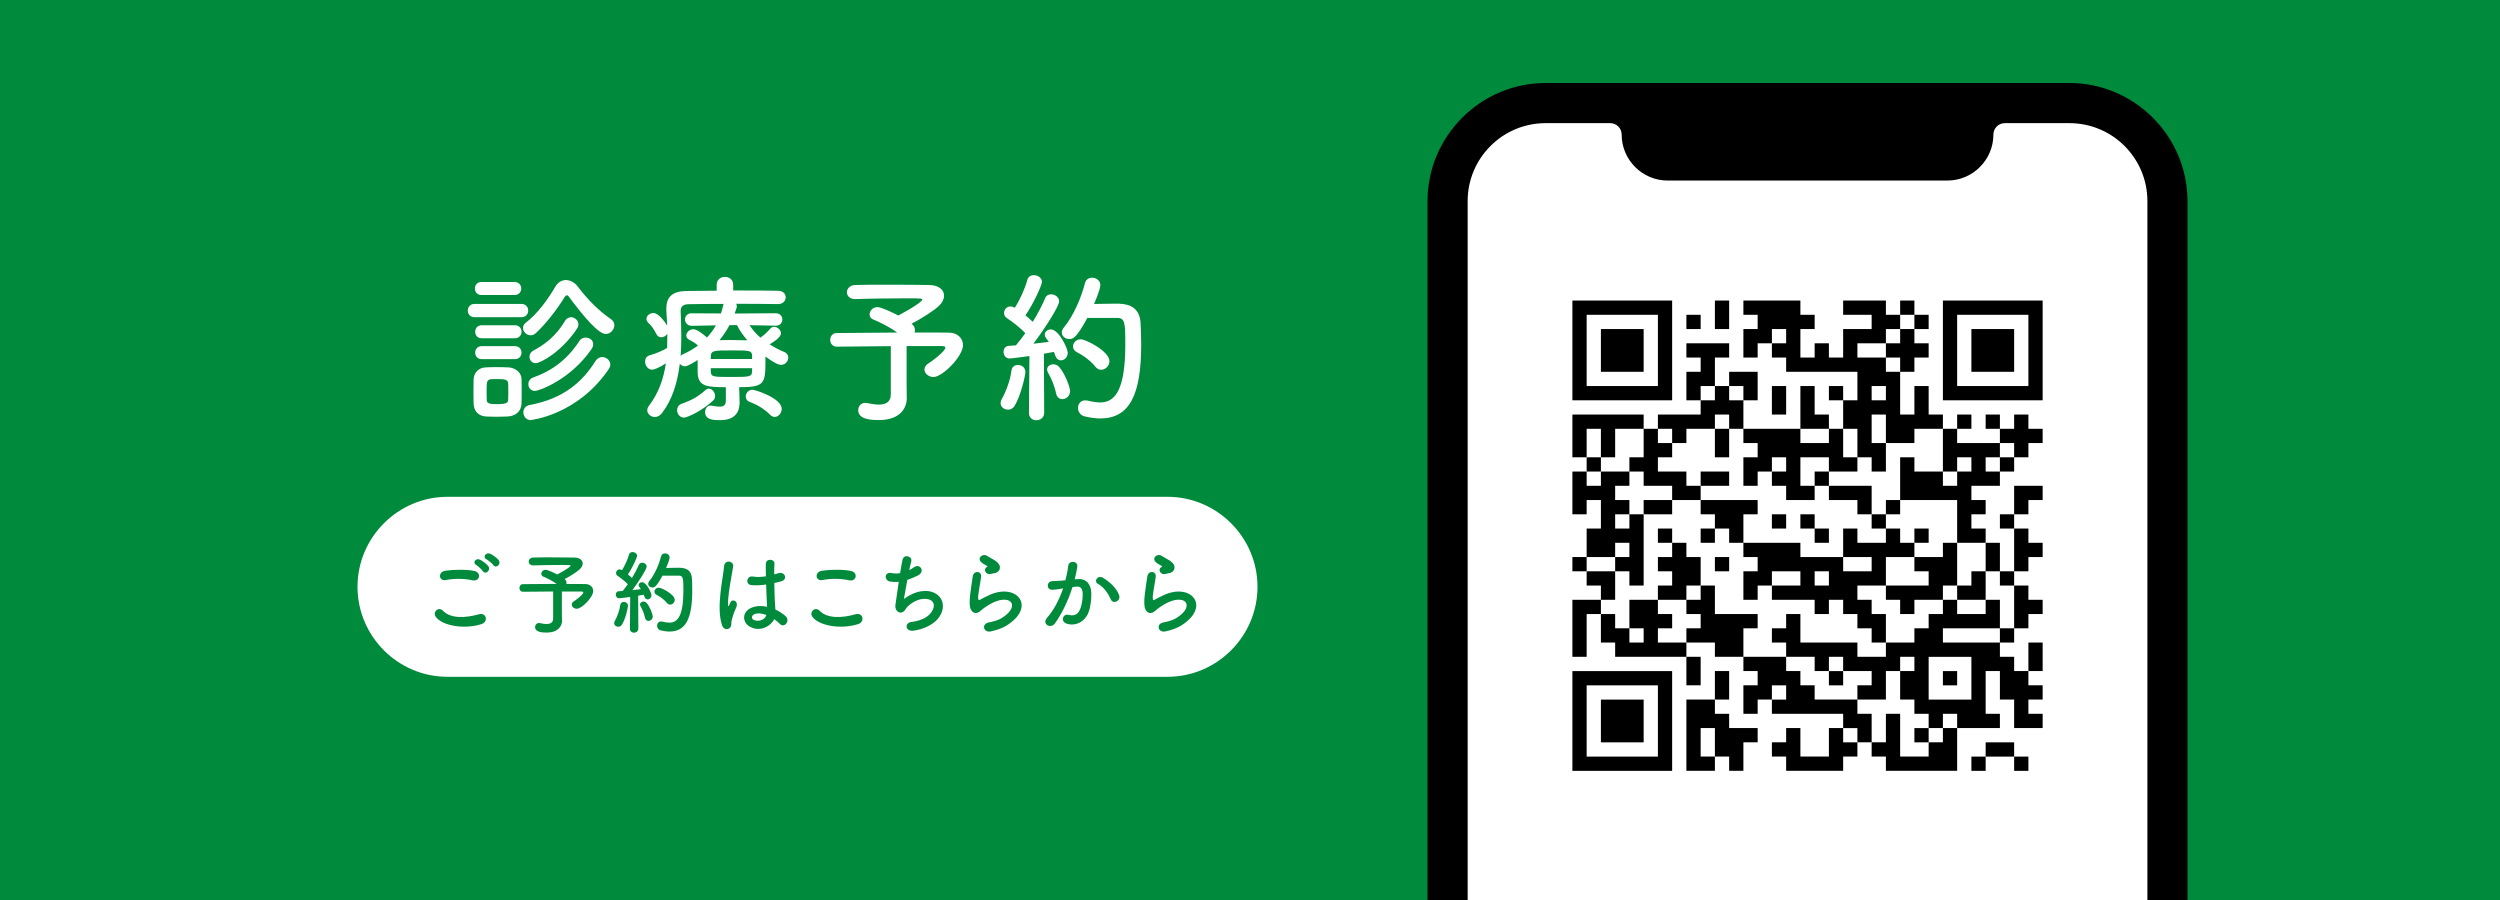 <?xml version="1.0" encoding="UTF-8"?>
<svg id="_レイヤー_1" data-name="レイヤー 1" xmlns="http://www.w3.org/2000/svg" width="500" height="180" xmlns:xlink="http://www.w3.org/1999/xlink" viewBox="0 0 500 180">
  <defs>
    <style>
      .cls-1 {
        clip-path: url(#clippath);
      }

      .cls-2 {
        fill: none;
      }

      .cls-2, .cls-3, .cls-4, .cls-5 {
        stroke-width: 0px;
      }

      .cls-3 {
        fill: #008a3b;
      }

      .cls-4 {
        fill: #000;
      }

      .cls-5 {
        fill: #fff;
      }
    </style>
    <clipPath id="clippath">
      <rect class="cls-2" x="266.5" y="11.11" width="190" height="168.89"/>
    </clipPath>
  </defs>
  <rect class="cls-3" width="500" height="180"/>
  <g>
    <g>
      <path class="cls-5" d="M94.95,63.44c-.94,0-1.39-.65-1.39-1.33s.45-1.33,1.39-1.33h9.3c.94,0,1.39.65,1.39,1.33s-.45,1.33-1.39,1.33h-9.3ZM101.62,83.29c-.68.03-1.49.06-2.3.06s-1.55-.03-2.2-.06c-1.46-.1-2.36-1.13-2.4-2.56,0-.84-.03-1.68-.03-2.49s.03-1.59.03-2.3c.03-1.23.81-2.36,2.36-2.46.62-.03,1.33-.06,2.07-.06.91,0,1.81.03,2.56.06,1.23.06,2.56.91,2.59,2.3.03.75.03,1.62.03,2.49s0,1.72-.03,2.43c-.03,1.46-1.07,2.49-2.69,2.59ZM96.28,59c-.87,0-1.3-.65-1.3-1.3s.42-1.3,1.3-1.3h6.64c.87,0,1.33.65,1.33,1.3s-.45,1.3-1.33,1.3h-6.64ZM96.34,67.65c-.88,0-1.3-.65-1.3-1.3s.42-1.3,1.3-1.3h6.64c.88,0,1.33.65,1.33,1.3s-.45,1.3-1.33,1.3h-6.64ZM96.34,71.83c-.88,0-1.3-.65-1.3-1.3s.42-1.3,1.3-1.3h6.64c.88,0,1.33.65,1.33,1.3s-.45,1.3-1.33,1.3h-6.64ZM101.66,78.37c0-.62,0-1.23-.03-1.68-.06-.78-.62-.88-2.14-.88-.45,0-.91,0-1.26.03-.91.06-.91.62-.91,2.49,0,.62.03,1.23.03,1.72.03.62.55.78,2.04.78,1.81,0,2.2-.26,2.24-.81.03-.45.03-1.07.03-1.65ZM113.74,59.29c-.1-.16-.23-.23-.36-.23-.16,0-.29.1-.39.26-1.59,2.59-3.85,5.48-5.8,7.29-.36.32-.71.45-1.07.45-.81,0-1.52-.71-1.52-1.46,0-.39.16-.75.58-1.07,2.4-1.85,4.47-4.76,5.9-7.22.52-.87,1.3-1.3,2.11-1.3s1.72.45,2.36,1.3c2.01,2.62,4.08,4.76,6.67,6.54.45.32.65.74.65,1.2,0,.88-.78,1.75-1.72,1.75-1.39,0-4.15-3.11-7.42-7.52ZM106.13,84.01c-.91,0-1.46-.78-1.46-1.55,0-.65.39-1.3,1.26-1.46,6.8-1.26,10.56-4.63,13.18-8.81.36-.55.84-.78,1.33-.78.81,0,1.62.65,1.62,1.49,0,.29-.1.62-.32.94-6.28,9.23-15.58,10.17-15.61,10.17ZM106.97,78.18c-.84,0-1.3-.68-1.3-1.36,0-.52.29-1.07.91-1.3,3.95-1.39,6.96-3.73,9.27-7.29.32-.52.81-.71,1.3-.71.78,0,1.49.52,1.49,1.33,0,.29-.1.65-.36,1-4.15,6.03-10.4,8.33-11.31,8.33ZM107.13,72.64c-.78,0-1.23-.65-1.23-1.3,0-.45.23-.94.78-1.23,2.4-1.26,4.57-3.01,6.28-5.86.32-.58.81-.81,1.26-.81.74,0,1.46.65,1.46,1.43,0,.26-.06.55-.26.84-3.11,4.7-7.35,6.93-8.29,6.93Z"/>
      <path class="cls-5" d="M147.86,78.14c0,.68.06,1.68.06,2.46-.03,1.81-.91,3.43-3.89,3.43-1.26,0-3.01-.03-3.01-1.59,0-.68.39-1.33,1.1-1.33.1,0,.16.03.23.03.62.1,1.17.19,1.59.19.78,0,1.23-.29,1.23-1.23v-2.66c-3.89,0-5.54-.19-5.64-2.88v-2.56c-.65.42-1.98,1.26-2.53,1.26-.45,0-.81-.23-1.04-.52-.45,3.73-1.49,7.19-3.56,9.88-.42.55-.94.78-1.43.78-.81,0-1.52-.62-1.52-1.36,0-.26.1-.55.29-.81,2.01-2.62,2.98-5.51,3.43-8.55-1.33.88-2.4,1.26-2.72,1.26-.88,0-1.43-.84-1.43-1.62,0-.55.26-1.07.91-1.26,1.36-.39,2.43-.84,3.5-1.46.03-.68.03-1.33.03-2.01v-.84c-.26.45-.75.71-1.2.71-.39,0-.78-.19-1-.68-.45-.91-1.04-1.72-1.52-2.14-.32-.29-.45-.58-.45-.87,0-.65.71-1.17,1.39-1.17,1.1,0,2.46,2.01,2.75,2.53-.03-1-.1-2.01-.16-3.01v-.42c0-2.4,1.3-3.47,4.08-3.5,1.65-.03,3.76-.03,5.99-.06v-1.17c0-1.07.81-1.59,1.65-1.59s1.65.52,1.65,1.59v1.13c3.34,0,6.64,0,9.01.06,1.04.03,1.49.68,1.49,1.3,0,.68-.52,1.36-1.49,1.36h-.03c-2.27-.03-5.35-.06-8.39-.06.1.16.13.29.13.49,0,.1,0,.19-.03.29l-.39,1.17,8.2-.06c.87,0,1.33.62,1.33,1.23,0,.65-.45,1.26-1.3,1.26h-.03l-5.25-.1c.65.94,1.36,1.78,2.2,2.49.75-.52,1.49-1.23,1.94-1.78.23-.26.52-.39.78-.39.71,0,1.39.65,1.39,1.33,0,.84-1.91,1.98-2.27,2.17.94.62,1.91,1.13,2.95,1.55.55.23.78.68.78,1.1,0,.71-.58,1.46-1.43,1.46-.62,0-1.36-.39-3.14-1.65v.97c0,4.5-.26,5.15-5.25,5.15v.68ZM136.78,83.52c-.84,0-1.36-.78-1.36-1.49,0-.52.26-1.04.87-1.26,1.94-.68,3.24-1.36,4.79-2.75.23-.19.45-.29.68-.29.65,0,1.26.71,1.26,1.46,0,.32-.1.65-.39.91-2.14,2.04-5.18,3.43-5.86,3.43ZM138.33,65.15h-.03c-.84,0-1.3-.65-1.3-1.26s.42-1.23,1.33-1.23l5.86.03c.16-.52.32-1,.42-1.52.03-.16.06-.29.13-.39-2.75,0-5.31.03-7.06.06-1.07.03-1.55.49-1.55,1.33v.1c.06,1.62.13,3.27.13,4.96,0,1.33-.03,2.62-.13,3.92.1-.1.23-.19.39-.26,1.17-.52,2.2-1.13,3.08-1.78-.58-.52-1.07-.81-1.72-1.13-.45-.23-.62-.55-.62-.87,0-.62.65-1.26,1.39-1.26s1.81.84,2.75,1.65c.71-.78,1.33-1.59,1.78-2.43l-4.86.1ZM150.42,71.15c-.03-1.07-.62-1.07-3.92-1.07-3.66,0-4.28,0-4.34,1.17v.55h8.26v-.65ZM150.42,73.64h-8.26v.75c.1,1,.52,1,4.08,1s4.11,0,4.18-1.07v-.68ZM145.91,65.02c-.58,1.07-1.23,2.07-2.01,3.01.75,0,1.49-.03,2.27-.03,1.07,0,2.17.03,3.3.06-.84-.97-1.59-2.01-2.07-3.04h-1.49ZM154.04,82.97c-1.13-1.17-2.69-2.07-4.08-2.59-.58-.19-.81-.65-.81-1.07,0-.68.55-1.36,1.33-1.36.58,0,5.86,1.68,5.86,3.82,0,.84-.65,1.62-1.39,1.62-.29,0-.62-.13-.91-.42Z"/>
      <path class="cls-5" d="M181.36,79.54v.06c0,2.14-1.46,4.41-5.57,4.41-1.3,0-4.15-.03-4.15-1.98,0-.75.52-1.46,1.43-1.46.13,0,.29.03.45.06.88.19,1.62.29,2.24.29,1.68,0,2.4-.75,2.4-2.04v-9.65c-4.24.03-8.62.06-10.79.1h-.03c-.84,0-1.3-.68-1.3-1.36s.45-1.36,1.3-1.36c2.33-.03,7.35-.06,12.12-.1-1.39-1-3.4-2.04-4.7-2.56-.62-.23-.84-.65-.84-1.1,0-.68.65-1.43,1.56-1.43.78,0,3.08,1.1,4.18,1.68.06-.03,4.79-2.53,4.79-3.21,0-.16-.13-.23-2.95-.23-3.08,0-7.94.06-10.43.16h-.1c-1.04,0-1.59-.68-1.59-1.36s.55-1.43,1.65-1.46c1.52-.06,3.85-.06,6.25-.06,3.3,0,6.77.03,8.52.06,1.98.03,3.01.97,3.01,2.14,0,.65-.32,1.36-1,2.01-.87.87-3.47,2.56-5.51,3.6.06.06.13.13.19.16.36.32.49.71.49,1.1,0,.16,0,.32-.06.49,3.21,0,5.9,0,6.93.03,1.65.03,2.75,1.13,2.75,2.49,0,2.23-4.08,6.38-5.9,6.38-1.04,0-1.81-.75-1.81-1.52,0-.42.26-.87.84-1.23.71-.42,3.34-2.43,3.34-3.11,0-.19-.19-.32-.62-.32h-7.13v7.39l.03,2.92Z"/>
      <path class="cls-5" d="M201.58,81.93c-.75,0-1.46-.52-1.46-1.3,0-.26.06-.52.23-.81.84-1.46,1.72-3.82,1.94-5.7.1-.78.68-1.13,1.3-1.13.75,0,1.49.52,1.49,1.43,0,.62-.91,4.76-2.17,6.77-.32.52-.81.75-1.33.75ZM205.79,82.55l.1-11.34s-3.6.49-3.98.49c-.78,0-1.2-.68-1.2-1.33,0-.58.36-1.17,1.04-1.2.42-.03.87-.06,1.43-.1.58-.68,1.23-1.52,1.88-2.43-.97-1.07-2.72-2.4-3.63-2.98-.45-.29-.62-.68-.62-1.07,0-.65.52-1.3,1.26-1.3.23,0,.49.06.75.19l.16.06c.91-1.43,2.04-3.82,2.49-5.57.16-.65.71-.94,1.3-.94.78,0,1.62.55,1.62,1.33,0,.65-1.68,4.37-3.3,6.71.52.42,1.04.88,1.46,1.3,1.04-1.68,1.94-3.43,2.46-4.7.23-.58.71-.81,1.2-.81.81,0,1.62.58,1.62,1.43,0,.91-2.79,5.34-5.15,8.45,1.17-.13,2.27-.26,3.08-.36-.75-1.04-.81-1.13-.81-1.46,0-.58.58-1.04,1.2-1.04,1.62,0,3.4,3.82,3.4,4.67,0,.91-.68,1.52-1.36,1.52-.49,0-.94-.32-1.17-1.04-.06-.23-.13-.42-.23-.65-.49.1-1.2.23-2.01.36l.06,11.79c0,1-.78,1.52-1.56,1.52s-1.49-.49-1.49-1.49v-.03ZM211.2,78.63c-.26-1.39-.97-3.04-1.55-4.02-.16-.26-.23-.49-.23-.71,0-.62.58-1.04,1.23-1.04.42,0,.84.16,1.17.52,1.23,1.36,2.2,4.15,2.2,4.83,0,.97-.78,1.62-1.56,1.62-.55,0-1.1-.36-1.26-1.2ZM217.48,63.57c-2.24,4.15-2.95,4.24-3.6,4.24-.81,0-1.52-.55-1.52-1.33,0-.29.13-.65.42-1,1.94-2.3,3.53-6.12,4.21-8.84.19-.75.78-1.1,1.43-1.1.81,0,1.65.55,1.65,1.46,0,.97-1.2,3.63-1.26,3.79,1.3-.03,3.01-.06,4.34-.06,1.55,0,4.73.03,4.96,3.82.06,1.13.13,2.66.13,4.34,0,10.11-2.33,14.8-8.2,14.8-.97,0-2.01-.16-3.14-.42-.87-.23-1.3-.97-1.3-1.68,0-.78.49-1.52,1.46-1.52.16,0,.32.03.52.06.91.23,1.75.36,2.46.36,3.11,0,5.02-2.75,5.02-11.63,0-4.24-.06-5.28-1.62-5.28h-5.96ZM219.1,73.38c-.87-1.13-2.33-2.24-3.69-2.92-.58-.29-.81-.75-.81-1.17,0-.71.62-1.43,1.52-1.43,1.1,0,5.77,2.43,5.77,4.37,0,.94-.81,1.72-1.65,1.72-.42,0-.81-.16-1.13-.58Z"/>
    </g>
    <path class="cls-5" d="M251.5,117.36c0,9.9-8.1,18-18,18H89.5c-9.9,0-18-8.1-18-18h0c0-9.9,8.1-18,18-18h144c9.9,0,18,8.1,18,18h0Z"/>
    <g>
      <path class="cls-3" d="M87.14,123.35c-.65-.92.52-2.16,1.49-1.17,1.53,1.57,4.45,1.44,7.17.67,1.49-.41,1.93,1.53.47,1.98-3.56,1.12-7.89.27-9.13-1.48ZM89.16,116.01c-1.42.27-1.66-1.64-.05-1.87,1.71-.25,4.25-.27,5.74.05,1.51.32,1.12,2.18-.34,1.87-1.67-.36-3.58-.4-5.35-.05ZM96.58,114.24c-.2-.31-.99-1.04-1.33-1.24-.86-.49-.04-1.48.76-1.06.45.23,1.3.81,1.64,1.28.61.83-.56,1.8-1.06,1.03ZM97.3,111.87c-.88-.47-.07-1.49.74-1.12.47.22,1.31.79,1.67,1.24.63.81-.5,1.8-1.03,1.04-.22-.31-1.04-.99-1.39-1.17Z"/>
      <path class="cls-3" d="M112.42,124.02v.04c0,1.19-.81,2.45-3.1,2.45-.72,0-2.3-.02-2.3-1.1,0-.41.29-.81.79-.81.07,0,.16.02.25.04.49.11.9.16,1.24.16.94,0,1.33-.41,1.33-1.13v-5.37c-2.36.02-4.79.04-6,.05h-.02c-.47,0-.72-.38-.72-.76s.25-.76.72-.76c1.3-.02,4.09-.04,6.73-.05-.77-.56-1.89-1.13-2.61-1.42-.34-.13-.47-.36-.47-.61,0-.38.36-.79.86-.79.43,0,1.71.61,2.32.94.04-.02,2.67-1.4,2.67-1.78,0-.09-.07-.13-1.64-.13-1.71,0-4.41.04-5.8.09h-.05c-.58,0-.88-.38-.88-.76,0-.4.31-.79.92-.81.85-.04,2.14-.04,3.47-.04,1.84,0,3.76.02,4.74.04,1.1.02,1.67.54,1.67,1.19,0,.36-.18.76-.56,1.12-.49.49-1.93,1.42-3.06,2,.04.04.07.07.11.09.2.18.27.4.27.61,0,.09,0,.18-.04.27,1.78,0,3.28,0,3.85.02.92.02,1.53.63,1.53,1.39,0,1.24-2.27,3.55-3.28,3.55-.58,0-1.01-.41-1.01-.85,0-.23.14-.49.47-.68.4-.23,1.85-1.35,1.85-1.73,0-.11-.11-.18-.34-.18h-3.96v4.11l.02,1.62Z"/>
      <path class="cls-3" d="M123.65,125.35c-.41,0-.81-.29-.81-.72,0-.14.04-.29.13-.45.47-.81.95-2.12,1.08-3.17.05-.43.38-.63.72-.63.41,0,.83.29.83.79,0,.34-.5,2.65-1.21,3.76-.18.29-.45.42-.74.42ZM125.99,125.69l.05-6.3s-2,.27-2.21.27c-.43,0-.67-.38-.67-.74,0-.32.2-.65.58-.67.23-.02.49-.04.79-.05.32-.38.68-.85,1.04-1.35-.54-.59-1.51-1.33-2.02-1.66-.25-.16-.34-.38-.34-.59,0-.36.29-.72.7-.72.13,0,.27.04.41.11l.09.04c.5-.79,1.13-2.12,1.39-3.1.09-.36.4-.52.72-.52.43,0,.9.31.9.74,0,.36-.94,2.43-1.84,3.73.29.23.58.49.81.72.58-.94,1.08-1.91,1.37-2.61.13-.32.4-.45.67-.45.45,0,.9.32.9.79,0,.5-1.55,2.97-2.86,4.7.65-.07,1.26-.14,1.71-.2-.41-.58-.45-.63-.45-.81,0-.32.32-.58.67-.58.9,0,1.89,2.12,1.89,2.59,0,.5-.38.85-.76.85-.27,0-.52-.18-.65-.58-.04-.13-.07-.23-.13-.36-.27.05-.67.13-1.12.2l.04,6.55c0,.56-.43.85-.86.85s-.83-.27-.83-.83v-.02ZM128.99,123.52c-.14-.77-.54-1.69-.86-2.23-.09-.14-.13-.27-.13-.4,0-.34.32-.58.68-.58.23,0,.47.09.65.29.68.76,1.22,2.3,1.22,2.68,0,.54-.43.9-.86.9-.31,0-.61-.2-.7-.67ZM132.49,115.14c-1.24,2.3-1.64,2.36-2,2.36-.45,0-.85-.31-.85-.74,0-.16.07-.36.23-.56,1.08-1.28,1.96-3.4,2.34-4.92.11-.41.43-.61.79-.61.45,0,.92.31.92.81,0,.54-.67,2.02-.7,2.11.72-.02,1.67-.04,2.41-.04.86,0,2.63.02,2.75,2.12.04.63.07,1.48.07,2.41,0,5.62-1.3,8.23-4.56,8.23-.54,0-1.12-.09-1.75-.23-.49-.12-.72-.54-.72-.94,0-.43.27-.85.81-.85.09,0,.18.02.29.04.5.13.97.2,1.37.2,1.73,0,2.79-1.53,2.79-6.46,0-2.36-.04-2.94-.9-2.94h-3.31ZM133.39,120.6c-.49-.63-1.3-1.24-2.05-1.62-.32-.16-.45-.41-.45-.65,0-.4.34-.79.85-.79.61,0,3.21,1.35,3.21,2.43,0,.52-.45.95-.92.95-.23,0-.45-.09-.63-.32Z"/>
      <path class="cls-3" d="M144.38,124.97c-.58-1.82-.52-4.14-.29-6.32.23-2.18.63-4.2.72-5.37.11-1.46,2-1.1,1.82.04-.13.81-.43,2.38-.67,3.91-.23,1.53-.41,3.04-.34,3.76.04.32.05.38.23.02.05-.11.18-.43.22-.52.41-.86,1.78-.25,1.13,1.1-.23.49-.41.97-.56,1.42s-.25.85-.32,1.13c-.14.5.09,1.01-.36,1.44-.47.43-1.28.36-1.58-.61ZM149.98,125.35c-1.57-.9-1.6-2.95.27-3.78.97-.43,2.07-.45,3.17-.22,0-.29-.04-.56-.05-.9-.05-.74-.09-2.12-.14-3.55-.97.14-1.93.22-2.95.12-1.24-.11-1.03-1.94.36-1.71.79.14,1.66.09,2.54-.05-.02-1.01-.04-1.93-.02-2.48.04-1.17,1.8-1.01,1.73-.04-.04.5-.05,1.26-.05,2.14.31-.09.63-.16.92-.25,1.17-.36,1.94,1.28.4,1.66-.43.11-.86.22-1.3.31.02,1.4.07,2.81.11,3.69.02.45.09,1.04.11,1.62.76.36,1.48.81,2.03,1.31,1.03.94-.25,2.5-1.15,1.55-.32-.32-.7-.65-1.12-.94-.68,1.42-2.88,2.63-4.84,1.51ZM153.26,122.99c-.9-.34-1.8-.43-2.48-.11-.43.2-.54.81-.11,1.06.86.49,2.32.11,2.61-.95h-.02Z"/>
      <path class="cls-3" d="M162.47,123.35c-.65-.92.52-2.16,1.49-1.17,1.53,1.57,4.45,1.44,7.17.67,1.49-.41,1.93,1.53.47,1.98-3.56,1.12-7.89.27-9.13-1.48ZM164.49,116.01c-1.42.27-1.66-1.64-.05-1.87,1.71-.25,4.25-.27,5.74.05,1.51.32,1.12,2.18-.34,1.87-1.67-.36-3.58-.4-5.35-.05Z"/>
      <path class="cls-3" d="M180.78,119.79c.99-.72,2.23-1.37,3.56-1.55,3.78-.5,5.49,2.83,3.22,5.53-.99,1.19-2.92,2.11-4.84,2.36-1.73.23-1.82-1.57-.47-1.73,1.55-.18,3.01-.77,3.75-1.62,1.31-1.48,1.01-3.19-1.44-2.99-1.13.09-2.41.85-3.17,1.66-.32.34-.41.86-1.03,1.03-.79.22-1.4-.56-1.28-1.48.14-1.03.4-2.86.67-4.63-.54.05-1.1.04-1.69-.05-1.33-.22-1.19-2.03.25-1.71.5.11,1.1.12,1.71.02.18-1.15.36-2.14.49-2.7.29-1.22,2.07-.68,1.73.43-.13.41-.25,1.01-.4,1.67.32-.16.65-.36.95-.58,1.24-.88,2.38.92.7,1.69-.76.36-1.42.63-2.03.85-.29,1.58-.56,3.17-.68,3.8Z"/>
      <path class="cls-3" d="M198.15,126.29c-1.46.29-1.93-1.5-.4-1.8.94-.18,1.85-.45,2.41-.77,1.98-1.15,2.52-2.39,2.14-3.12-.38-.72-1.69-.99-3.6-.13-1.06.49-2.2,1.33-2.41,1.55-1.06,1.03-1.78.52-2.11-.11s-.29-1.75-.14-3.06.38-2.7.52-3.62c.18-1.15,1.82-1.12,1.66.18-.09.76-.29,1.76-.43,2.63-.14.88-.23,1.55-.11,1.87.05.14.14.14.31.05.36-.2,1.21-.67,2.05-1.03,5.44-2.36,9.27,2.5,3.19,6.23-.76.47-1.89.88-3.08,1.12ZM198.08,114.8c-.86.22-1.51-.94-.76-1.35.09-.05.27-.14.14-.23-.38-.23-.99-.52-1.28-.85-.77-.85.41-1.8,1.31-1.15.32.23.94.5,1.46.85.52.34.99.77,1.03,1.31.04.52-.23,1.12-1.13,1.26-.23.04-.49.09-.77.16Z"/>
      <path class="cls-3" d="M215.52,115.81c1.51-.13,2.66.76,2.74,2.77.04,1.26-.14,2.88-.61,4.02-.74,1.78-2.5,2.66-4.23,2.16-1.42-.41-.85-2.07.25-1.8,1.03.25,1.78.09,2.29-.97.41-.88.58-2.16.58-3.12,0-1.1-.38-1.62-1.21-1.55-.27.02-.54.05-.83.09-.88,2.79-2.09,5.24-3.49,7.24-.86,1.22-2.74.18-1.57-1.13,1.24-1.39,2.36-3.44,3.19-5.85l-.22.04c-.77.14-1.48.25-1.94.25-1.22,0-1.21-1.62-.05-1.73.56-.05,1.12-.04,1.76-.09l.9-.09c.22-.79.45-1.85.56-2.86.13-1.17,1.96-1.06,1.82.14-.07.61-.31,1.69-.52,2.54l.59-.05ZM222.15,119.86c-.43-.99-1.24-2.36-2.57-3.1-.88-.49-.09-1.84,1.03-1.19,1.44.85,2.72,2.12,3.2,3.42.45,1.19-1.17,1.98-1.66.87Z"/>
      <path class="cls-3" d="M233.07,126.29c-1.46.29-1.93-1.5-.4-1.8.94-.18,1.85-.45,2.41-.77,1.98-1.15,2.52-2.39,2.14-3.12-.38-.72-1.69-.99-3.6-.13-1.06.49-2.2,1.33-2.41,1.55-1.06,1.03-1.78.52-2.11-.11-.32-.63-.29-1.75-.14-3.06s.38-2.7.52-3.62c.18-1.15,1.82-1.12,1.66.18-.09.76-.29,1.76-.43,2.63-.14.88-.23,1.55-.11,1.87.05.14.14.14.31.05.36-.2,1.21-.67,2.05-1.03,5.44-2.36,9.27,2.5,3.19,6.23-.76.47-1.89.88-3.08,1.12ZM233,114.8c-.86.22-1.51-.94-.76-1.35.09-.05.27-.14.14-.23-.38-.23-.99-.52-1.28-.85-.77-.85.41-1.8,1.31-1.15.32.23.94.5,1.46.85.52.34.99.77,1.03,1.31.04.52-.23,1.12-1.13,1.26-.23.04-.49.09-.77.16Z"/>
    </g>
  </g>
  <g class="cls-1">
    <g>
      <rect class="cls-5" x="290.52" y="21.62" width="141.97" height="273.58" rx="18.61" ry="18.61"/>
      <path class="cls-4" d="M413.87,16.6h-104.74c-13,0-23.63,10.63-23.63,23.63v236.35c0,13,10.63,23.63,23.63,23.63h104.74c13,0,23.63-10.63,23.63-23.63V40.23c0-13-10.63-23.63-23.63-23.63ZM429.47,276.58c0,8.62-6.98,15.6-15.6,15.6h-104.74c-8.62,0-15.6-6.98-15.6-15.6V40.23c0-8.62,6.98-15.6,15.6-15.6h12.92c1.26,0,2.28,1.02,2.28,2.28h0c0,5.06,4.14,9.2,9.2,9.2h55.95c5.06,0,9.2-4.14,9.2-9.2h0c0-1.26,1.02-2.28,2.28-2.28h12.92c8.62,0,15.6,6.98,15.6,15.6v236.35Z"/>
    </g>
  </g>
  <g>
    <rect class="cls-5" x="304.5" y="50.14" width="114" height="114"/>
    <g>
      <path class="cls-4" d="M314.48,70.08v9.98h19.95v-19.95h-19.95v9.98ZM331.58,70.08v7.13h-14.25v-14.25h14.25v7.13Z"/>
      <path class="cls-4" d="M320.18,70.08v4.28h8.55v-8.55h-8.55v4.28Z"/>
      <path class="cls-4" d="M342.98,62.96v2.85h2.85v-5.7h-2.85v2.85Z"/>
      <path class="cls-4" d="M348.68,61.53v1.43h2.85v2.85h-2.85v5.7h2.85v-2.85h2.85v2.85h2.85v2.85h14.25v5.7h-2.85v-2.85h-2.85v2.85h2.85v5.7h-2.85v-2.85h-2.85v-5.7h-2.85v8.55h-11.4v-5.7h2.85v-5.7h-5.7v2.85h-2.85v-5.7h2.85v-2.85h-8.55v2.85h2.85v2.85h-2.85v5.7h2.85v2.85h-8.55v2.85h-2.85v-2.85h-14.25v8.55h2.85v2.85h-2.85v8.55h2.85v-2.85h2.85v5.7h-2.85v5.7h-2.85v2.85h2.85v2.85h2.85v2.85h-5.7v11.4h2.85v-8.55h2.85v5.7h2.85v2.85h14.25v5.7h2.85v-5.7h-2.85v-2.85h5.7v2.85h5.7v2.85h2.85v2.85h-2.85v5.7h2.85v-2.85h2.85v2.85h14.25v2.85h-2.85v5.7h-5.7v-5.7h-2.85v2.85h-2.85v2.85h2.85v2.85h11.4v-2.85h2.85v-2.85h2.85v2.85h2.85v2.85h14.25v-8.55h8.55v-2.85h-2.85v-8.55h2.85v5.7h2.85v5.7h5.7v-2.85h-2.85v-2.85h2.85v-2.85h-2.85v-2.85h2.85v-5.7h-2.85v5.7h-2.85v-2.85h-2.85v-2.85h2.85v-2.85h2.85v-2.85h2.85v-2.85h-2.85v-2.85h-2.85v-2.85h2.85v-2.85h2.85v-2.85h-2.85v-2.85h-2.85v-2.85h2.85v-2.85h2.85v-2.85h-5.7v5.7h-2.85v2.85h2.85v8.55h-2.85v-5.7h-2.85v-2.85h-2.85v-2.85h2.85v-2.85h-2.85v-2.85h5.7v-2.85h2.85v-2.85h2.85v-2.85h2.85v-2.85h-2.85v-2.85h-2.85v2.85h-2.85v-2.85h-2.85v2.85h2.85v2.85h-8.55v-2.85h2.85v-2.85h-2.85v2.85h-2.85v-2.85h-2.85v-5.7h-2.85v5.7h-2.85v-8.55h2.85v-2.85h2.85v-2.85h-2.85v-2.85h2.85v-2.85h-2.85v-2.85h-2.85v2.85h-2.85v-2.85h-8.55v2.85h5.7v2.85h-5.7v5.7h-2.85v-2.85h-2.85v2.85h-2.85v-5.7h2.85v-2.85h-2.85v-2.85h-11.4v1.43ZM382.88,64.38v1.43h-2.85v2.85h-2.85v2.85h2.85v2.85h-2.85v-2.85h-5.7v-2.85h5.7v-2.85h2.85v-2.85h2.85v1.43ZM357.23,67.23v1.43h-2.85v-2.85h2.85v1.43ZM342.98,78.63v1.43h-2.85v-2.85h2.85v1.43ZM348.68,78.63v1.43h-2.85v-2.85h2.85v1.43ZM377.18,78.63v1.43h-2.85v-2.85h2.85v1.43ZM345.83,84.33v1.43h2.85v2.85h2.85v2.85h-2.85v5.7h2.85v-2.85h2.85v-2.85h2.85v2.85h-2.85v2.85h2.85v2.85h5.7v-2.85h-2.85v-5.7h5.7v2.85h5.7v-2.85h-2.85v-5.7h2.85v5.7h2.85v2.85h2.85v-5.7h-2.85v-5.7h2.85v5.7h5.7v-2.85h5.7v8.55h2.85v-2.85h2.85v2.85h-2.85v2.85h-2.85v-2.85h-5.7v-2.85h-2.85v8.55h11.4v8.55h5.7v5.7h2.85v2.85h2.85v8.55h-2.85v2.85h-11.4v-2.85h11.4v-5.7h-2.85v2.85h-5.7v-2.85h-2.85v2.85h-2.85v2.85h-2.85v2.85h-5.7v2.85h-5.7v-2.85h-11.4v-5.7h-2.85v2.85h-2.85v2.85h2.85v2.85h5.7v2.85h2.85v-2.85h2.85v2.85h5.7v2.85h-2.85v2.85h5.7v-5.7h2.85v-2.85h2.85v2.85h-2.85v5.7h2.85v2.85h2.85v2.85h2.85v-2.85h2.85v2.85h-2.85v2.85h-2.85v2.85h-5.7v-8.55h-2.85v5.7h-2.85v-5.7h-2.85v-2.85h-8.55v-2.85h-2.85v-2.85h-2.85v-2.85h-8.55v-5.7h2.85v-2.85h-8.55v-5.7h-2.85v2.85h-2.85v2.85h2.85v2.85h-2.85v2.85h-5.7v-2.85h2.85v-2.85h-2.85v-2.85h-5.7v5.7h2.85v2.85h-2.85v-2.85h-2.85v-2.85h-2.85v-2.85h2.85v-5.7h-5.7v-2.85h5.7v-2.85h2.85v2.85h-2.85v2.85h2.85v2.85h2.85v-14.25h-2.85v2.85h-2.85v-2.85h2.85v-2.85h-2.85v-2.85h2.85v-2.85h-5.7v2.85h-2.85v-2.85h2.85v-2.85h-2.85v-5.7h2.85v5.7h2.85v-5.7h5.7v5.7h-2.85v2.85h2.85v2.85h5.7v2.85h5.7v-2.85h-2.85v-2.85h-5.7v-2.85h2.85v-2.85h-2.85v-2.85h2.85v2.85h2.85v-2.85h5.7v-2.85h2.85v1.43ZM365.78,87.18v1.43h-5.7v-2.85h5.7v1.43ZM402.83,90.03v1.43h-2.85v2.85h-2.85v-2.85h2.85v-2.85h2.85v1.43ZM394.28,135.64v4.28h-8.55v-8.55h8.55v4.28ZM357.23,138.49v1.43h-2.85v-2.85h2.85v1.43ZM371.48,147.04v1.43h-2.85v-2.85h2.85v1.43Z"/>
      <path class="cls-4" d="M342.98,88.61v2.85h2.85v-5.7h-2.85v2.85Z"/>
      <path class="cls-4" d="M340.13,95.73v1.43h5.7v-2.85h-5.7v1.43Z"/>
      <path class="cls-4" d="M362.93,95.73v1.43h2.85v2.85h5.7v2.85h2.85v2.85h2.85v2.85h-5.7v-2.85h-2.85v5.7h-8.55v-2.85h-11.4v-5.7h2.85v-2.85h-11.4v2.85h2.85v2.85h-2.85v2.85h2.85v-2.85h2.85v2.85h2.85v2.85h2.85v2.85h-2.85v5.7h2.85v-2.85h2.85v2.85h8.55v2.85h2.85v-2.85h2.85v2.85h2.85v2.85h2.85v2.85h2.85v-5.7h-2.85v-2.85h-2.85v-2.85h5.7v2.85h2.85v2.85h2.85v-2.85h5.7v-2.85h2.85v2.85h5.7v-5.7h-2.85v2.85h-2.85v-8.55h-2.85v2.85h-5.7v-2.85h2.85v-2.85h-2.85v2.85h-2.85v-2.85h-2.85v-2.85h2.85v-2.85h-2.85v2.85h-2.85v-5.7h-8.55v-2.85h-2.85v1.43ZM374.33,112.83v1.43h-5.7v-2.85h5.7v1.43ZM382.88,112.83v1.43h2.85v2.85h-8.55v-5.7h5.7v1.43ZM360.08,115.68v1.43h-5.7v-2.85h5.7v1.43ZM365.78,115.68v1.43h-2.85v-2.85h2.85v1.43Z"/>
      <path class="cls-4" d="M328.73,101.43v1.43h5.7v-2.85h-5.7v1.43Z"/>
      <path class="cls-4" d="M354.38,104.28v1.43h2.85v-2.85h-2.85v1.43Z"/>
      <path class="cls-4" d="M360.08,104.28v1.43h2.85v2.85h2.85v-2.85h-2.85v-2.85h-2.85v1.43Z"/>
      <path class="cls-4" d="M331.58,107.13v1.43h2.85v2.85h-2.85v2.85h2.85v2.85h-2.85v2.85h5.7v-2.85h2.85v-5.7h-2.85v-2.85h-2.85v-2.85h-2.85v1.43Z"/>
      <path class="cls-4" d="M342.98,112.83v1.43h2.85v-2.85h-2.85v1.43Z"/>
      <path class="cls-4" d="M365.78,135.64v1.43h2.85v-2.85h-2.85v1.43Z"/>
      <path class="cls-4" d="M382.88,147.04v1.43h2.85v-2.85h-2.85v1.43Z"/>
      <path class="cls-4" d="M388.58,135.64v1.43h2.85v-2.85h-2.85v1.43Z"/>
      <path class="cls-4" d="M388.58,70.08v9.98h19.95v-19.95h-19.95v9.98ZM405.68,70.08v7.13h-14.25v-14.25h14.25v7.13Z"/>
      <path class="cls-4" d="M394.28,70.08v4.28h8.55v-8.55h-8.55v4.28Z"/>
      <path class="cls-4" d="M337.28,64.38v1.43h2.85v-2.85h-2.85v1.43Z"/>
      <path class="cls-4" d="M354.38,80.06v2.85h2.85v-5.7h-2.85v2.85Z"/>
      <path class="cls-4" d="M314.48,144.19v9.98h19.95v-19.95h-19.95v9.98ZM331.58,144.19v7.13h-14.25v-14.25h14.25v7.13Z"/>
      <path class="cls-4" d="M320.18,144.19v4.28h8.55v-8.55h-8.55v4.28Z"/>
      <path class="cls-4" d="M342.98,137.06v2.85h-5.7v14.25h5.7v-2.85h2.85v2.85h2.85v-5.7h2.85v-2.85h-5.7v-2.85h-2.85v-2.85h2.85v-5.7h-2.85v2.85ZM342.98,148.46v2.85h-2.85v-5.7h2.85v2.85Z"/>
      <path class="cls-4" d="M397.13,149.89v1.43h-2.85v2.85h2.85v-2.85h5.7v2.85h2.85v-2.85h-2.85v-2.85h-5.7v1.43Z"/>
    </g>
  </g>
</svg>